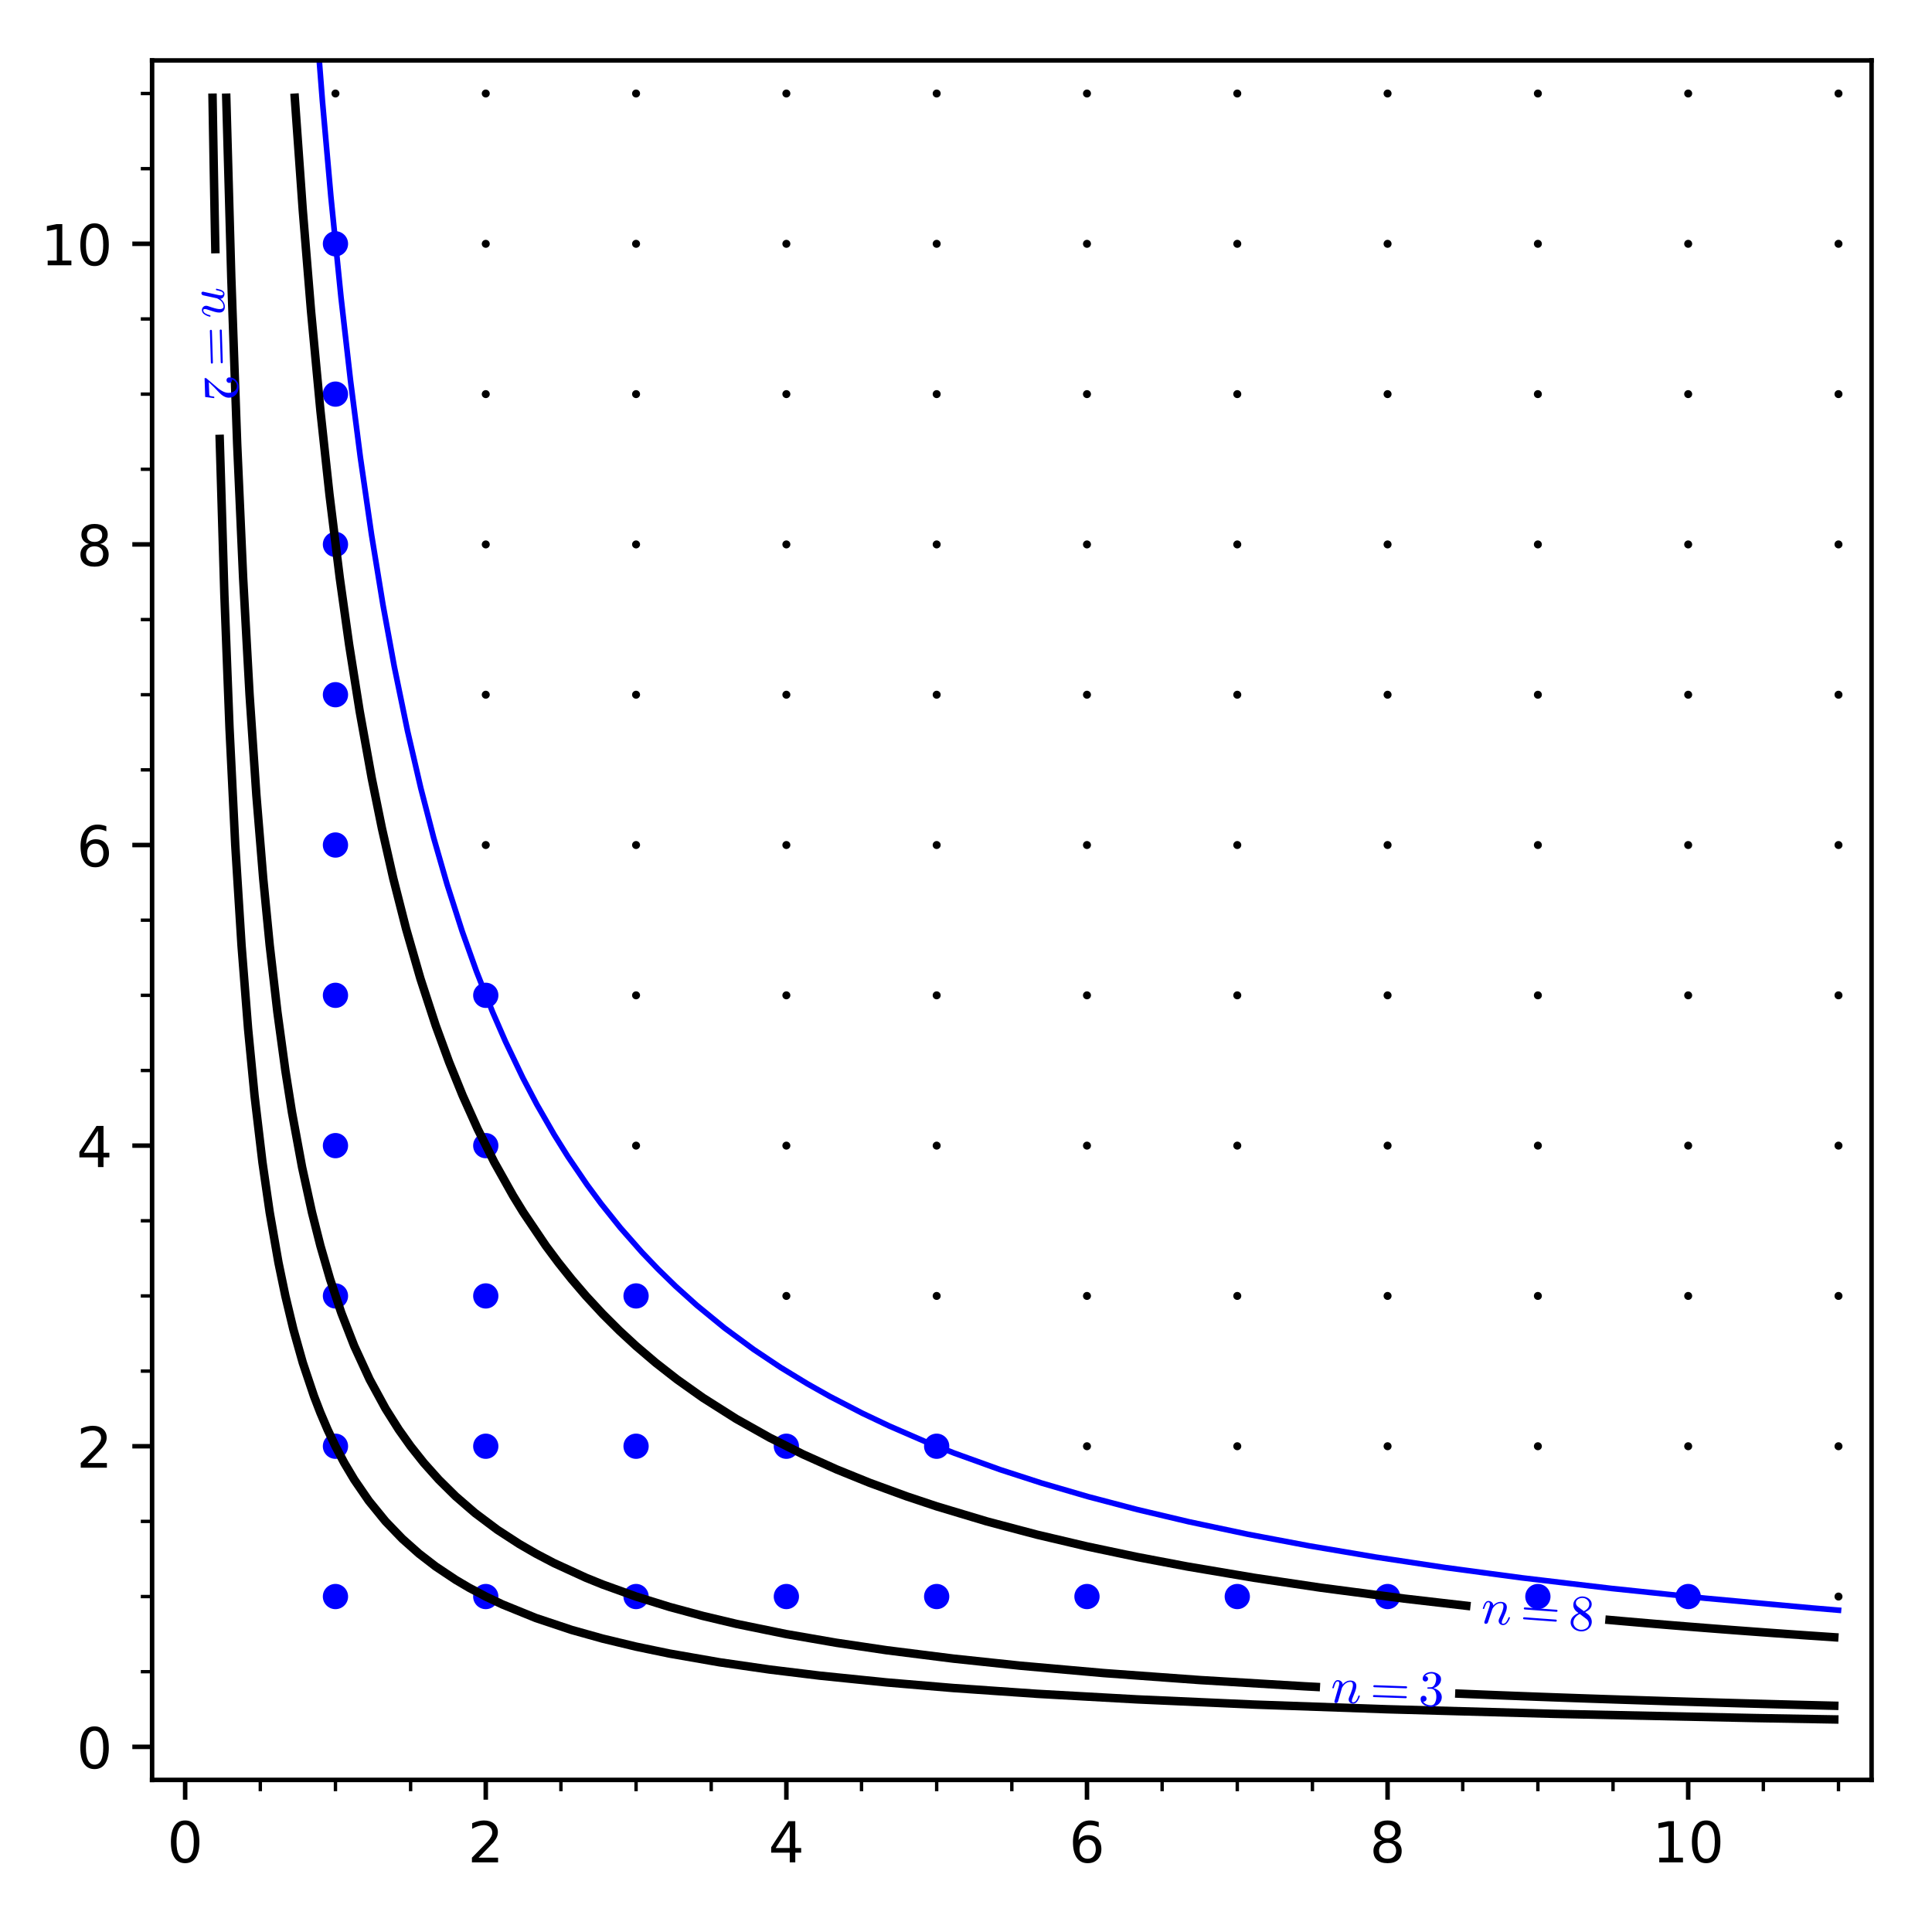 <?xml version="1.0" encoding="utf-8" standalone="no"?>
<!DOCTYPE svg PUBLIC "-//W3C//DTD SVG 1.1//EN"
  "http://www.w3.org/Graphics/SVG/1.1/DTD/svg11.dtd">
<!-- Created with matplotlib (http://matplotlib.org/) -->
<svg height="338.978pt" version="1.1" viewBox="0 0 342.025 338.978" width="342.025pt" xmlns="http://www.w3.org/2000/svg" xmlns:xlink="http://www.w3.org/1999/xlink">
 <defs>
  <style type="text/css">
*{stroke-linecap:butt;stroke-linejoin:round;}
  </style>
 </defs>
 <g id="figure_1">
  <g id="patch_1">
   <path d="M 0 338.978 
L 342.025 338.978 
L 342.025 0 
L 0 0 
z
" style="fill:#ffffff;"/>
  </g>
  <g id="axes_1">
   <g id="patch_2">
    <path d="M 26.925 315.1 
L 331.325 315.1 
L 331.325 10.7 
L 26.925 10.7 
z
" style="fill:#ffffff;"/>
   </g>
   <g id="PathCollection_1">
    <defs>
     <path d="M 0 0.707 
C 0.188 0.707 0.367 0.633 0.5 0.5 
C 0.633 0.367 0.707 0.188 0.707 0 
C 0.707 -0.188 0.633 -0.367 0.5 -0.5 
C 0.367 -0.633 0.188 -0.707 0 -0.707 
C -0.188 -0.707 -0.367 -0.633 -0.5 -0.5 
C -0.633 -0.367 -0.707 -0.188 -0.707 0 
C -0.707 0.188 -0.633 0.367 -0.5 0.5 
C -0.367 0.633 -0.188 0.707 0 0.707 
z
" id="C0_0_d1b9faffbc"/>
    </defs>
    <g clip-path="url(#p862ebb3eaa)">
     <use x="59.387" xlink:href="#C0_0_d1b9faffbc" y="282.638"/>
    </g>
    <g clip-path="url(#p862ebb3eaa)">
     <use x="59.387" xlink:href="#C0_0_d1b9faffbc" y="256.029"/>
    </g>
    <g clip-path="url(#p862ebb3eaa)">
     <use x="59.387" xlink:href="#C0_0_d1b9faffbc" y="229.421"/>
    </g>
    <g clip-path="url(#p862ebb3eaa)">
     <use x="59.387" xlink:href="#C0_0_d1b9faffbc" y="202.813"/>
    </g>
    <g clip-path="url(#p862ebb3eaa)">
     <use x="59.387" xlink:href="#C0_0_d1b9faffbc" y="176.204"/>
    </g>
    <g clip-path="url(#p862ebb3eaa)">
     <use x="59.387" xlink:href="#C0_0_d1b9faffbc" y="149.596"/>
    </g>
    <g clip-path="url(#p862ebb3eaa)">
     <use x="59.387" xlink:href="#C0_0_d1b9faffbc" y="122.987"/>
    </g>
    <g clip-path="url(#p862ebb3eaa)">
     <use x="59.387" xlink:href="#C0_0_d1b9faffbc" y="96.379"/>
    </g>
    <g clip-path="url(#p862ebb3eaa)">
     <use x="59.387" xlink:href="#C0_0_d1b9faffbc" y="69.771"/>
    </g>
    <g clip-path="url(#p862ebb3eaa)">
     <use x="59.387" xlink:href="#C0_0_d1b9faffbc" y="43.162"/>
    </g>
    <g clip-path="url(#p862ebb3eaa)">
     <use x="59.387" xlink:href="#C0_0_d1b9faffbc" y="16.554"/>
    </g>
    <g clip-path="url(#p862ebb3eaa)">
     <use x="85.996" xlink:href="#C0_0_d1b9faffbc" y="282.638"/>
    </g>
    <g clip-path="url(#p862ebb3eaa)">
     <use x="85.996" xlink:href="#C0_0_d1b9faffbc" y="256.029"/>
    </g>
    <g clip-path="url(#p862ebb3eaa)">
     <use x="85.996" xlink:href="#C0_0_d1b9faffbc" y="229.421"/>
    </g>
    <g clip-path="url(#p862ebb3eaa)">
     <use x="85.996" xlink:href="#C0_0_d1b9faffbc" y="202.813"/>
    </g>
    <g clip-path="url(#p862ebb3eaa)">
     <use x="85.996" xlink:href="#C0_0_d1b9faffbc" y="176.204"/>
    </g>
    <g clip-path="url(#p862ebb3eaa)">
     <use x="85.996" xlink:href="#C0_0_d1b9faffbc" y="149.596"/>
    </g>
    <g clip-path="url(#p862ebb3eaa)">
     <use x="85.996" xlink:href="#C0_0_d1b9faffbc" y="122.987"/>
    </g>
    <g clip-path="url(#p862ebb3eaa)">
     <use x="85.996" xlink:href="#C0_0_d1b9faffbc" y="96.379"/>
    </g>
    <g clip-path="url(#p862ebb3eaa)">
     <use x="85.996" xlink:href="#C0_0_d1b9faffbc" y="69.771"/>
    </g>
    <g clip-path="url(#p862ebb3eaa)">
     <use x="85.996" xlink:href="#C0_0_d1b9faffbc" y="43.162"/>
    </g>
    <g clip-path="url(#p862ebb3eaa)">
     <use x="85.996" xlink:href="#C0_0_d1b9faffbc" y="16.554"/>
    </g>
    <g clip-path="url(#p862ebb3eaa)">
     <use x="112.604" xlink:href="#C0_0_d1b9faffbc" y="282.638"/>
    </g>
    <g clip-path="url(#p862ebb3eaa)">
     <use x="112.604" xlink:href="#C0_0_d1b9faffbc" y="256.029"/>
    </g>
    <g clip-path="url(#p862ebb3eaa)">
     <use x="112.604" xlink:href="#C0_0_d1b9faffbc" y="229.421"/>
    </g>
    <g clip-path="url(#p862ebb3eaa)">
     <use x="112.604" xlink:href="#C0_0_d1b9faffbc" y="202.813"/>
    </g>
    <g clip-path="url(#p862ebb3eaa)">
     <use x="112.604" xlink:href="#C0_0_d1b9faffbc" y="176.204"/>
    </g>
    <g clip-path="url(#p862ebb3eaa)">
     <use x="112.604" xlink:href="#C0_0_d1b9faffbc" y="149.596"/>
    </g>
    <g clip-path="url(#p862ebb3eaa)">
     <use x="112.604" xlink:href="#C0_0_d1b9faffbc" y="122.987"/>
    </g>
    <g clip-path="url(#p862ebb3eaa)">
     <use x="112.604" xlink:href="#C0_0_d1b9faffbc" y="96.379"/>
    </g>
    <g clip-path="url(#p862ebb3eaa)">
     <use x="112.604" xlink:href="#C0_0_d1b9faffbc" y="69.771"/>
    </g>
    <g clip-path="url(#p862ebb3eaa)">
     <use x="112.604" xlink:href="#C0_0_d1b9faffbc" y="43.162"/>
    </g>
    <g clip-path="url(#p862ebb3eaa)">
     <use x="112.604" xlink:href="#C0_0_d1b9faffbc" y="16.554"/>
    </g>
    <g clip-path="url(#p862ebb3eaa)">
     <use x="139.212" xlink:href="#C0_0_d1b9faffbc" y="282.638"/>
    </g>
    <g clip-path="url(#p862ebb3eaa)">
     <use x="139.212" xlink:href="#C0_0_d1b9faffbc" y="256.029"/>
    </g>
    <g clip-path="url(#p862ebb3eaa)">
     <use x="139.212" xlink:href="#C0_0_d1b9faffbc" y="229.421"/>
    </g>
    <g clip-path="url(#p862ebb3eaa)">
     <use x="139.212" xlink:href="#C0_0_d1b9faffbc" y="202.813"/>
    </g>
    <g clip-path="url(#p862ebb3eaa)">
     <use x="139.212" xlink:href="#C0_0_d1b9faffbc" y="176.204"/>
    </g>
    <g clip-path="url(#p862ebb3eaa)">
     <use x="139.212" xlink:href="#C0_0_d1b9faffbc" y="149.596"/>
    </g>
    <g clip-path="url(#p862ebb3eaa)">
     <use x="139.212" xlink:href="#C0_0_d1b9faffbc" y="122.987"/>
    </g>
    <g clip-path="url(#p862ebb3eaa)">
     <use x="139.212" xlink:href="#C0_0_d1b9faffbc" y="96.379"/>
    </g>
    <g clip-path="url(#p862ebb3eaa)">
     <use x="139.212" xlink:href="#C0_0_d1b9faffbc" y="69.771"/>
    </g>
    <g clip-path="url(#p862ebb3eaa)">
     <use x="139.212" xlink:href="#C0_0_d1b9faffbc" y="43.162"/>
    </g>
    <g clip-path="url(#p862ebb3eaa)">
     <use x="139.212" xlink:href="#C0_0_d1b9faffbc" y="16.554"/>
    </g>
    <g clip-path="url(#p862ebb3eaa)">
     <use x="165.821" xlink:href="#C0_0_d1b9faffbc" y="282.638"/>
    </g>
    <g clip-path="url(#p862ebb3eaa)">
     <use x="165.821" xlink:href="#C0_0_d1b9faffbc" y="256.029"/>
    </g>
    <g clip-path="url(#p862ebb3eaa)">
     <use x="165.821" xlink:href="#C0_0_d1b9faffbc" y="229.421"/>
    </g>
    <g clip-path="url(#p862ebb3eaa)">
     <use x="165.821" xlink:href="#C0_0_d1b9faffbc" y="202.813"/>
    </g>
    <g clip-path="url(#p862ebb3eaa)">
     <use x="165.821" xlink:href="#C0_0_d1b9faffbc" y="176.204"/>
    </g>
    <g clip-path="url(#p862ebb3eaa)">
     <use x="165.821" xlink:href="#C0_0_d1b9faffbc" y="149.596"/>
    </g>
    <g clip-path="url(#p862ebb3eaa)">
     <use x="165.821" xlink:href="#C0_0_d1b9faffbc" y="122.987"/>
    </g>
    <g clip-path="url(#p862ebb3eaa)">
     <use x="165.821" xlink:href="#C0_0_d1b9faffbc" y="96.379"/>
    </g>
    <g clip-path="url(#p862ebb3eaa)">
     <use x="165.821" xlink:href="#C0_0_d1b9faffbc" y="69.771"/>
    </g>
    <g clip-path="url(#p862ebb3eaa)">
     <use x="165.821" xlink:href="#C0_0_d1b9faffbc" y="43.162"/>
    </g>
    <g clip-path="url(#p862ebb3eaa)">
     <use x="165.821" xlink:href="#C0_0_d1b9faffbc" y="16.554"/>
    </g>
    <g clip-path="url(#p862ebb3eaa)">
     <use x="192.429" xlink:href="#C0_0_d1b9faffbc" y="282.638"/>
    </g>
    <g clip-path="url(#p862ebb3eaa)">
     <use x="192.429" xlink:href="#C0_0_d1b9faffbc" y="256.029"/>
    </g>
    <g clip-path="url(#p862ebb3eaa)">
     <use x="192.429" xlink:href="#C0_0_d1b9faffbc" y="229.421"/>
    </g>
    <g clip-path="url(#p862ebb3eaa)">
     <use x="192.429" xlink:href="#C0_0_d1b9faffbc" y="202.813"/>
    </g>
    <g clip-path="url(#p862ebb3eaa)">
     <use x="192.429" xlink:href="#C0_0_d1b9faffbc" y="176.204"/>
    </g>
    <g clip-path="url(#p862ebb3eaa)">
     <use x="192.429" xlink:href="#C0_0_d1b9faffbc" y="149.596"/>
    </g>
    <g clip-path="url(#p862ebb3eaa)">
     <use x="192.429" xlink:href="#C0_0_d1b9faffbc" y="122.987"/>
    </g>
    <g clip-path="url(#p862ebb3eaa)">
     <use x="192.429" xlink:href="#C0_0_d1b9faffbc" y="96.379"/>
    </g>
    <g clip-path="url(#p862ebb3eaa)">
     <use x="192.429" xlink:href="#C0_0_d1b9faffbc" y="69.771"/>
    </g>
    <g clip-path="url(#p862ebb3eaa)">
     <use x="192.429" xlink:href="#C0_0_d1b9faffbc" y="43.162"/>
    </g>
    <g clip-path="url(#p862ebb3eaa)">
     <use x="192.429" xlink:href="#C0_0_d1b9faffbc" y="16.554"/>
    </g>
    <g clip-path="url(#p862ebb3eaa)">
     <use x="219.038" xlink:href="#C0_0_d1b9faffbc" y="282.638"/>
    </g>
    <g clip-path="url(#p862ebb3eaa)">
     <use x="219.038" xlink:href="#C0_0_d1b9faffbc" y="256.029"/>
    </g>
    <g clip-path="url(#p862ebb3eaa)">
     <use x="219.038" xlink:href="#C0_0_d1b9faffbc" y="229.421"/>
    </g>
    <g clip-path="url(#p862ebb3eaa)">
     <use x="219.038" xlink:href="#C0_0_d1b9faffbc" y="202.813"/>
    </g>
    <g clip-path="url(#p862ebb3eaa)">
     <use x="219.038" xlink:href="#C0_0_d1b9faffbc" y="176.204"/>
    </g>
    <g clip-path="url(#p862ebb3eaa)">
     <use x="219.038" xlink:href="#C0_0_d1b9faffbc" y="149.596"/>
    </g>
    <g clip-path="url(#p862ebb3eaa)">
     <use x="219.038" xlink:href="#C0_0_d1b9faffbc" y="122.987"/>
    </g>
    <g clip-path="url(#p862ebb3eaa)">
     <use x="219.038" xlink:href="#C0_0_d1b9faffbc" y="96.379"/>
    </g>
    <g clip-path="url(#p862ebb3eaa)">
     <use x="219.038" xlink:href="#C0_0_d1b9faffbc" y="69.771"/>
    </g>
    <g clip-path="url(#p862ebb3eaa)">
     <use x="219.038" xlink:href="#C0_0_d1b9faffbc" y="43.162"/>
    </g>
    <g clip-path="url(#p862ebb3eaa)">
     <use x="219.038" xlink:href="#C0_0_d1b9faffbc" y="16.554"/>
    </g>
    <g clip-path="url(#p862ebb3eaa)">
     <use x="245.646" xlink:href="#C0_0_d1b9faffbc" y="282.638"/>
    </g>
    <g clip-path="url(#p862ebb3eaa)">
     <use x="245.646" xlink:href="#C0_0_d1b9faffbc" y="256.029"/>
    </g>
    <g clip-path="url(#p862ebb3eaa)">
     <use x="245.646" xlink:href="#C0_0_d1b9faffbc" y="229.421"/>
    </g>
    <g clip-path="url(#p862ebb3eaa)">
     <use x="245.646" xlink:href="#C0_0_d1b9faffbc" y="202.813"/>
    </g>
    <g clip-path="url(#p862ebb3eaa)">
     <use x="245.646" xlink:href="#C0_0_d1b9faffbc" y="176.204"/>
    </g>
    <g clip-path="url(#p862ebb3eaa)">
     <use x="245.646" xlink:href="#C0_0_d1b9faffbc" y="149.596"/>
    </g>
    <g clip-path="url(#p862ebb3eaa)">
     <use x="245.646" xlink:href="#C0_0_d1b9faffbc" y="122.987"/>
    </g>
    <g clip-path="url(#p862ebb3eaa)">
     <use x="245.646" xlink:href="#C0_0_d1b9faffbc" y="96.379"/>
    </g>
    <g clip-path="url(#p862ebb3eaa)">
     <use x="245.646" xlink:href="#C0_0_d1b9faffbc" y="69.771"/>
    </g>
    <g clip-path="url(#p862ebb3eaa)">
     <use x="245.646" xlink:href="#C0_0_d1b9faffbc" y="43.162"/>
    </g>
    <g clip-path="url(#p862ebb3eaa)">
     <use x="245.646" xlink:href="#C0_0_d1b9faffbc" y="16.554"/>
    </g>
    <g clip-path="url(#p862ebb3eaa)">
     <use x="272.254" xlink:href="#C0_0_d1b9faffbc" y="282.638"/>
    </g>
    <g clip-path="url(#p862ebb3eaa)">
     <use x="272.254" xlink:href="#C0_0_d1b9faffbc" y="256.029"/>
    </g>
    <g clip-path="url(#p862ebb3eaa)">
     <use x="272.254" xlink:href="#C0_0_d1b9faffbc" y="229.421"/>
    </g>
    <g clip-path="url(#p862ebb3eaa)">
     <use x="272.254" xlink:href="#C0_0_d1b9faffbc" y="202.813"/>
    </g>
    <g clip-path="url(#p862ebb3eaa)">
     <use x="272.254" xlink:href="#C0_0_d1b9faffbc" y="176.204"/>
    </g>
    <g clip-path="url(#p862ebb3eaa)">
     <use x="272.254" xlink:href="#C0_0_d1b9faffbc" y="149.596"/>
    </g>
    <g clip-path="url(#p862ebb3eaa)">
     <use x="272.254" xlink:href="#C0_0_d1b9faffbc" y="122.987"/>
    </g>
    <g clip-path="url(#p862ebb3eaa)">
     <use x="272.254" xlink:href="#C0_0_d1b9faffbc" y="96.379"/>
    </g>
    <g clip-path="url(#p862ebb3eaa)">
     <use x="272.254" xlink:href="#C0_0_d1b9faffbc" y="69.771"/>
    </g>
    <g clip-path="url(#p862ebb3eaa)">
     <use x="272.254" xlink:href="#C0_0_d1b9faffbc" y="43.162"/>
    </g>
    <g clip-path="url(#p862ebb3eaa)">
     <use x="272.254" xlink:href="#C0_0_d1b9faffbc" y="16.554"/>
    </g>
    <g clip-path="url(#p862ebb3eaa)">
     <use x="298.863" xlink:href="#C0_0_d1b9faffbc" y="282.638"/>
    </g>
    <g clip-path="url(#p862ebb3eaa)">
     <use x="298.863" xlink:href="#C0_0_d1b9faffbc" y="256.029"/>
    </g>
    <g clip-path="url(#p862ebb3eaa)">
     <use x="298.863" xlink:href="#C0_0_d1b9faffbc" y="229.421"/>
    </g>
    <g clip-path="url(#p862ebb3eaa)">
     <use x="298.863" xlink:href="#C0_0_d1b9faffbc" y="202.813"/>
    </g>
    <g clip-path="url(#p862ebb3eaa)">
     <use x="298.863" xlink:href="#C0_0_d1b9faffbc" y="176.204"/>
    </g>
    <g clip-path="url(#p862ebb3eaa)">
     <use x="298.863" xlink:href="#C0_0_d1b9faffbc" y="149.596"/>
    </g>
    <g clip-path="url(#p862ebb3eaa)">
     <use x="298.863" xlink:href="#C0_0_d1b9faffbc" y="122.987"/>
    </g>
    <g clip-path="url(#p862ebb3eaa)">
     <use x="298.863" xlink:href="#C0_0_d1b9faffbc" y="96.379"/>
    </g>
    <g clip-path="url(#p862ebb3eaa)">
     <use x="298.863" xlink:href="#C0_0_d1b9faffbc" y="69.771"/>
    </g>
    <g clip-path="url(#p862ebb3eaa)">
     <use x="298.863" xlink:href="#C0_0_d1b9faffbc" y="43.162"/>
    </g>
    <g clip-path="url(#p862ebb3eaa)">
     <use x="298.863" xlink:href="#C0_0_d1b9faffbc" y="16.554"/>
    </g>
    <g clip-path="url(#p862ebb3eaa)">
     <use x="325.471" xlink:href="#C0_0_d1b9faffbc" y="282.638"/>
    </g>
    <g clip-path="url(#p862ebb3eaa)">
     <use x="325.471" xlink:href="#C0_0_d1b9faffbc" y="256.029"/>
    </g>
    <g clip-path="url(#p862ebb3eaa)">
     <use x="325.471" xlink:href="#C0_0_d1b9faffbc" y="229.421"/>
    </g>
    <g clip-path="url(#p862ebb3eaa)">
     <use x="325.471" xlink:href="#C0_0_d1b9faffbc" y="202.813"/>
    </g>
    <g clip-path="url(#p862ebb3eaa)">
     <use x="325.471" xlink:href="#C0_0_d1b9faffbc" y="176.204"/>
    </g>
    <g clip-path="url(#p862ebb3eaa)">
     <use x="325.471" xlink:href="#C0_0_d1b9faffbc" y="149.596"/>
    </g>
    <g clip-path="url(#p862ebb3eaa)">
     <use x="325.471" xlink:href="#C0_0_d1b9faffbc" y="122.987"/>
    </g>
    <g clip-path="url(#p862ebb3eaa)">
     <use x="325.471" xlink:href="#C0_0_d1b9faffbc" y="96.379"/>
    </g>
    <g clip-path="url(#p862ebb3eaa)">
     <use x="325.471" xlink:href="#C0_0_d1b9faffbc" y="69.771"/>
    </g>
    <g clip-path="url(#p862ebb3eaa)">
     <use x="325.471" xlink:href="#C0_0_d1b9faffbc" y="43.162"/>
    </g>
    <g clip-path="url(#p862ebb3eaa)">
     <use x="325.471" xlink:href="#C0_0_d1b9faffbc" y="16.554"/>
    </g>
   </g>
   <g id="PathCollection_2">
    <defs>
     <path d="M 0 2.236 
C 0.593 2.236 1.162 2 1.581 1.581 
C 2 1.162 2.236 0.593 2.236 0 
C 2.236 -0.593 2 -1.162 1.581 -1.581 
C 1.162 -2 0.593 -2.236 0 -2.236 
C -0.593 -2.236 -1.162 -2 -1.581 -1.581 
C -2 -1.162 -2.236 -0.593 -2.236 0 
C -2.236 0.593 -2 1.162 -1.581 1.581 
C -1.162 2 -0.593 2.236 0 2.236 
z
" id="C1_0_b824e8f4ba"/>
    </defs>
    <g clip-path="url(#p862ebb3eaa)">
     <use style="fill:#0000ff;" x="59.387" xlink:href="#C1_0_b824e8f4ba" y="282.638"/>
    </g>
    <g clip-path="url(#p862ebb3eaa)">
     <use style="fill:#0000ff;" x="59.387" xlink:href="#C1_0_b824e8f4ba" y="256.029"/>
    </g>
    <g clip-path="url(#p862ebb3eaa)">
     <use style="fill:#0000ff;" x="59.387" xlink:href="#C1_0_b824e8f4ba" y="229.421"/>
    </g>
    <g clip-path="url(#p862ebb3eaa)">
     <use style="fill:#0000ff;" x="59.387" xlink:href="#C1_0_b824e8f4ba" y="202.813"/>
    </g>
    <g clip-path="url(#p862ebb3eaa)">
     <use style="fill:#0000ff;" x="59.387" xlink:href="#C1_0_b824e8f4ba" y="176.204"/>
    </g>
    <g clip-path="url(#p862ebb3eaa)">
     <use style="fill:#0000ff;" x="59.387" xlink:href="#C1_0_b824e8f4ba" y="149.596"/>
    </g>
    <g clip-path="url(#p862ebb3eaa)">
     <use style="fill:#0000ff;" x="59.387" xlink:href="#C1_0_b824e8f4ba" y="122.987"/>
    </g>
    <g clip-path="url(#p862ebb3eaa)">
     <use style="fill:#0000ff;" x="59.387" xlink:href="#C1_0_b824e8f4ba" y="96.379"/>
    </g>
    <g clip-path="url(#p862ebb3eaa)">
     <use style="fill:#0000ff;" x="59.387" xlink:href="#C1_0_b824e8f4ba" y="69.771"/>
    </g>
    <g clip-path="url(#p862ebb3eaa)">
     <use style="fill:#0000ff;" x="59.387" xlink:href="#C1_0_b824e8f4ba" y="43.162"/>
    </g>
    <g clip-path="url(#p862ebb3eaa)">
     <use style="fill:#0000ff;" x="85.996" xlink:href="#C1_0_b824e8f4ba" y="282.638"/>
    </g>
    <g clip-path="url(#p862ebb3eaa)">
     <use style="fill:#0000ff;" x="85.996" xlink:href="#C1_0_b824e8f4ba" y="256.029"/>
    </g>
    <g clip-path="url(#p862ebb3eaa)">
     <use style="fill:#0000ff;" x="85.996" xlink:href="#C1_0_b824e8f4ba" y="229.421"/>
    </g>
    <g clip-path="url(#p862ebb3eaa)">
     <use style="fill:#0000ff;" x="85.996" xlink:href="#C1_0_b824e8f4ba" y="202.813"/>
    </g>
    <g clip-path="url(#p862ebb3eaa)">
     <use style="fill:#0000ff;" x="85.996" xlink:href="#C1_0_b824e8f4ba" y="176.204"/>
    </g>
    <g clip-path="url(#p862ebb3eaa)">
     <use style="fill:#0000ff;" x="112.604" xlink:href="#C1_0_b824e8f4ba" y="282.638"/>
    </g>
    <g clip-path="url(#p862ebb3eaa)">
     <use style="fill:#0000ff;" x="112.604" xlink:href="#C1_0_b824e8f4ba" y="256.029"/>
    </g>
    <g clip-path="url(#p862ebb3eaa)">
     <use style="fill:#0000ff;" x="112.604" xlink:href="#C1_0_b824e8f4ba" y="229.421"/>
    </g>
    <g clip-path="url(#p862ebb3eaa)">
     <use style="fill:#0000ff;" x="139.212" xlink:href="#C1_0_b824e8f4ba" y="282.638"/>
    </g>
    <g clip-path="url(#p862ebb3eaa)">
     <use style="fill:#0000ff;" x="139.212" xlink:href="#C1_0_b824e8f4ba" y="256.029"/>
    </g>
    <g clip-path="url(#p862ebb3eaa)">
     <use style="fill:#0000ff;" x="165.821" xlink:href="#C1_0_b824e8f4ba" y="282.638"/>
    </g>
    <g clip-path="url(#p862ebb3eaa)">
     <use style="fill:#0000ff;" x="165.821" xlink:href="#C1_0_b824e8f4ba" y="256.029"/>
    </g>
    <g clip-path="url(#p862ebb3eaa)">
     <use style="fill:#0000ff;" x="192.429" xlink:href="#C1_0_b824e8f4ba" y="282.638"/>
    </g>
    <g clip-path="url(#p862ebb3eaa)">
     <use style="fill:#0000ff;" x="219.038" xlink:href="#C1_0_b824e8f4ba" y="282.638"/>
    </g>
    <g clip-path="url(#p862ebb3eaa)">
     <use style="fill:#0000ff;" x="245.646" xlink:href="#C1_0_b824e8f4ba" y="282.638"/>
    </g>
    <g clip-path="url(#p862ebb3eaa)">
     <use style="fill:#0000ff;" x="272.254" xlink:href="#C1_0_b824e8f4ba" y="282.638"/>
    </g>
    <g clip-path="url(#p862ebb3eaa)">
     <use style="fill:#0000ff;" x="298.863" xlink:href="#C1_0_b824e8f4ba" y="282.638"/>
    </g>
   </g>
   <g id="matplotlib.axis_1">
    <g id="xtick_1">
     <g id="line2d_1">
      <defs>
       <path d="M 0 0 
L 0 3.5 
" id="m6c07dca463" style="stroke:#000000;stroke-width:0.8;"/>
      </defs>
      <g>
       <use style="stroke:#000000;stroke-width:0.8;" x="32.779" xlink:href="#m6c07dca463" y="315.1"/>
      </g>
     </g>
     <g id="text_1">
      <!-- 0 -->
      <defs>
       <path d="M 31.781 66.406 
Q 24.172 66.406 20.328 58.906 
Q 16.5 51.422 16.5 36.375 
Q 16.5 21.391 20.328 13.891 
Q 24.172 6.391 31.781 6.391 
Q 39.453 6.391 43.281 13.891 
Q 47.125 21.391 47.125 36.375 
Q 47.125 51.422 43.281 58.906 
Q 39.453 66.406 31.781 66.406 
z
M 31.781 74.219 
Q 44.047 74.219 50.516 64.516 
Q 56.984 54.828 56.984 36.375 
Q 56.984 17.969 50.516 8.266 
Q 44.047 -1.422 31.781 -1.422 
Q 19.531 -1.422 13.062 8.266 
Q 6.594 17.969 6.594 36.375 
Q 6.594 54.828 13.062 64.516 
Q 19.531 74.219 31.781 74.219 
z
" id="DejaVuSans-30"/>
      </defs>
      <g transform="translate(29.598 329.698)scale(0.1 -0.1)">
       <use xlink:href="#DejaVuSans-30"/>
      </g>
     </g>
    </g>
    <g id="xtick_2">
     <g id="line2d_2">
      <g>
       <use style="stroke:#000000;stroke-width:0.8;" x="85.996" xlink:href="#m6c07dca463" y="315.1"/>
      </g>
     </g>
     <g id="text_2">
      <!-- 2 -->
      <defs>
       <path d="M 19.188 8.297 
L 53.609 8.297 
L 53.609 0 
L 7.328 0 
L 7.328 8.297 
Q 12.938 14.109 22.625 23.891 
Q 32.328 33.688 34.812 36.531 
Q 39.547 41.844 41.422 45.531 
Q 43.312 49.219 43.312 52.781 
Q 43.312 58.594 39.234 62.25 
Q 35.156 65.922 28.609 65.922 
Q 23.969 65.922 18.812 64.312 
Q 13.672 62.703 7.812 59.422 
L 7.812 69.391 
Q 13.766 71.781 18.938 73 
Q 24.125 74.219 28.422 74.219 
Q 39.75 74.219 46.484 68.547 
Q 53.219 62.891 53.219 53.422 
Q 53.219 48.922 51.531 44.891 
Q 49.859 40.875 45.406 35.406 
Q 44.188 33.984 37.641 27.219 
Q 31.109 20.453 19.188 8.297 
z
" id="DejaVuSans-32"/>
      </defs>
      <g transform="translate(82.814 329.698)scale(0.1 -0.1)">
       <use xlink:href="#DejaVuSans-32"/>
      </g>
     </g>
    </g>
    <g id="xtick_3">
     <g id="line2d_3">
      <g>
       <use style="stroke:#000000;stroke-width:0.8;" x="139.212" xlink:href="#m6c07dca463" y="315.1"/>
      </g>
     </g>
     <g id="text_3">
      <!-- 4 -->
      <defs>
       <path d="M 37.797 64.312 
L 12.891 25.391 
L 37.797 25.391 
z
M 35.203 72.906 
L 47.609 72.906 
L 47.609 25.391 
L 58.016 25.391 
L 58.016 17.188 
L 47.609 17.188 
L 47.609 0 
L 37.797 0 
L 37.797 17.188 
L 4.891 17.188 
L 4.891 26.703 
z
" id="DejaVuSans-34"/>
      </defs>
      <g transform="translate(136.031 329.698)scale(0.1 -0.1)">
       <use xlink:href="#DejaVuSans-34"/>
      </g>
     </g>
    </g>
    <g id="xtick_4">
     <g id="line2d_4">
      <g>
       <use style="stroke:#000000;stroke-width:0.8;" x="192.429" xlink:href="#m6c07dca463" y="315.1"/>
      </g>
     </g>
     <g id="text_4">
      <!-- 6 -->
      <defs>
       <path d="M 33.016 40.375 
Q 26.375 40.375 22.484 35.828 
Q 18.609 31.297 18.609 23.391 
Q 18.609 15.531 22.484 10.953 
Q 26.375 6.391 33.016 6.391 
Q 39.656 6.391 43.531 10.953 
Q 47.406 15.531 47.406 23.391 
Q 47.406 31.297 43.531 35.828 
Q 39.656 40.375 33.016 40.375 
z
M 52.594 71.297 
L 52.594 62.312 
Q 48.875 64.062 45.094 64.984 
Q 41.312 65.922 37.594 65.922 
Q 27.828 65.922 22.672 59.328 
Q 17.531 52.734 16.797 39.406 
Q 19.672 43.656 24.016 45.922 
Q 28.375 48.188 33.594 48.188 
Q 44.578 48.188 50.953 41.516 
Q 57.328 34.859 57.328 23.391 
Q 57.328 12.156 50.688 5.359 
Q 44.047 -1.422 33.016 -1.422 
Q 20.359 -1.422 13.672 8.266 
Q 6.984 17.969 6.984 36.375 
Q 6.984 53.656 15.188 63.938 
Q 23.391 74.219 37.203 74.219 
Q 40.922 74.219 44.703 73.484 
Q 48.484 72.75 52.594 71.297 
z
" id="DejaVuSans-36"/>
      </defs>
      <g transform="translate(189.248 329.698)scale(0.1 -0.1)">
       <use xlink:href="#DejaVuSans-36"/>
      </g>
     </g>
    </g>
    <g id="xtick_5">
     <g id="line2d_5">
      <g>
       <use style="stroke:#000000;stroke-width:0.8;" x="245.646" xlink:href="#m6c07dca463" y="315.1"/>
      </g>
     </g>
     <g id="text_5">
      <!-- 8 -->
      <defs>
       <path d="M 31.781 34.625 
Q 24.75 34.625 20.719 30.859 
Q 16.703 27.094 16.703 20.516 
Q 16.703 13.922 20.719 10.156 
Q 24.75 6.391 31.781 6.391 
Q 38.812 6.391 42.859 10.172 
Q 46.922 13.969 46.922 20.516 
Q 46.922 27.094 42.891 30.859 
Q 38.875 34.625 31.781 34.625 
z
M 21.922 38.812 
Q 15.578 40.375 12.031 44.719 
Q 8.5 49.078 8.5 55.328 
Q 8.5 64.062 14.719 69.141 
Q 20.953 74.219 31.781 74.219 
Q 42.672 74.219 48.875 69.141 
Q 55.078 64.062 55.078 55.328 
Q 55.078 49.078 51.531 44.719 
Q 48 40.375 41.703 38.812 
Q 48.828 37.156 52.797 32.312 
Q 56.781 27.484 56.781 20.516 
Q 56.781 9.906 50.312 4.234 
Q 43.844 -1.422 31.781 -1.422 
Q 19.734 -1.422 13.25 4.234 
Q 6.781 9.906 6.781 20.516 
Q 6.781 27.484 10.781 32.312 
Q 14.797 37.156 21.922 38.812 
z
M 18.312 54.391 
Q 18.312 48.734 21.844 45.562 
Q 25.391 42.391 31.781 42.391 
Q 38.141 42.391 41.719 45.562 
Q 45.312 48.734 45.312 54.391 
Q 45.312 60.062 41.719 63.234 
Q 38.141 66.406 31.781 66.406 
Q 25.391 66.406 21.844 63.234 
Q 18.312 60.062 18.312 54.391 
z
" id="DejaVuSans-38"/>
      </defs>
      <g transform="translate(242.465 329.698)scale(0.1 -0.1)">
       <use xlink:href="#DejaVuSans-38"/>
      </g>
     </g>
    </g>
    <g id="xtick_6">
     <g id="line2d_6">
      <g>
       <use style="stroke:#000000;stroke-width:0.8;" x="298.863" xlink:href="#m6c07dca463" y="315.1"/>
      </g>
     </g>
     <g id="text_6">
      <!-- 10 -->
      <defs>
       <path d="M 12.406 8.297 
L 28.516 8.297 
L 28.516 63.922 
L 10.984 60.406 
L 10.984 69.391 
L 28.422 72.906 
L 38.281 72.906 
L 38.281 8.297 
L 54.391 8.297 
L 54.391 0 
L 12.406 0 
z
" id="DejaVuSans-31"/>
      </defs>
      <g transform="translate(292.5 329.698)scale(0.1 -0.1)">
       <use xlink:href="#DejaVuSans-31"/>
       <use x="63.623" xlink:href="#DejaVuSans-30"/>
      </g>
     </g>
    </g>
    <g id="xtick_7">
     <g id="line2d_7">
      <defs>
       <path d="M 0 0 
L 0 2 
" id="mc285c76556" style="stroke:#000000;stroke-width:0.6;"/>
      </defs>
      <g>
       <use style="stroke:#000000;stroke-width:0.6;" x="46.083" xlink:href="#mc285c76556" y="315.1"/>
      </g>
     </g>
    </g>
    <g id="xtick_8">
     <g id="line2d_8">
      <g>
       <use style="stroke:#000000;stroke-width:0.6;" x="59.387" xlink:href="#mc285c76556" y="315.1"/>
      </g>
     </g>
    </g>
    <g id="xtick_9">
     <g id="line2d_9">
      <g>
       <use style="stroke:#000000;stroke-width:0.6;" x="72.691" xlink:href="#mc285c76556" y="315.1"/>
      </g>
     </g>
    </g>
    <g id="xtick_10">
     <g id="line2d_10">
      <g>
       <use style="stroke:#000000;stroke-width:0.6;" x="99.3" xlink:href="#mc285c76556" y="315.1"/>
      </g>
     </g>
    </g>
    <g id="xtick_11">
     <g id="line2d_11">
      <g>
       <use style="stroke:#000000;stroke-width:0.6;" x="112.604" xlink:href="#mc285c76556" y="315.1"/>
      </g>
     </g>
    </g>
    <g id="xtick_12">
     <g id="line2d_12">
      <g>
       <use style="stroke:#000000;stroke-width:0.6;" x="125.908" xlink:href="#mc285c76556" y="315.1"/>
      </g>
     </g>
    </g>
    <g id="xtick_13">
     <g id="line2d_13">
      <g>
       <use style="stroke:#000000;stroke-width:0.6;" x="152.517" xlink:href="#mc285c76556" y="315.1"/>
      </g>
     </g>
    </g>
    <g id="xtick_14">
     <g id="line2d_14">
      <g>
       <use style="stroke:#000000;stroke-width:0.6;" x="165.821" xlink:href="#mc285c76556" y="315.1"/>
      </g>
     </g>
    </g>
    <g id="xtick_15">
     <g id="line2d_15">
      <g>
       <use style="stroke:#000000;stroke-width:0.6;" x="179.125" xlink:href="#mc285c76556" y="315.1"/>
      </g>
     </g>
    </g>
    <g id="xtick_16">
     <g id="line2d_16">
      <g>
       <use style="stroke:#000000;stroke-width:0.6;" x="205.733" xlink:href="#mc285c76556" y="315.1"/>
      </g>
     </g>
    </g>
    <g id="xtick_17">
     <g id="line2d_17">
      <g>
       <use style="stroke:#000000;stroke-width:0.6;" x="219.038" xlink:href="#mc285c76556" y="315.1"/>
      </g>
     </g>
    </g>
    <g id="xtick_18">
     <g id="line2d_18">
      <g>
       <use style="stroke:#000000;stroke-width:0.6;" x="232.342" xlink:href="#mc285c76556" y="315.1"/>
      </g>
     </g>
    </g>
    <g id="xtick_19">
     <g id="line2d_19">
      <g>
       <use style="stroke:#000000;stroke-width:0.6;" x="258.95" xlink:href="#mc285c76556" y="315.1"/>
      </g>
     </g>
    </g>
    <g id="xtick_20">
     <g id="line2d_20">
      <g>
       <use style="stroke:#000000;stroke-width:0.6;" x="272.254" xlink:href="#mc285c76556" y="315.1"/>
      </g>
     </g>
    </g>
    <g id="xtick_21">
     <g id="line2d_21">
      <g>
       <use style="stroke:#000000;stroke-width:0.6;" x="285.559" xlink:href="#mc285c76556" y="315.1"/>
      </g>
     </g>
    </g>
    <g id="xtick_22">
     <g id="line2d_22">
      <g>
       <use style="stroke:#000000;stroke-width:0.6;" x="312.167" xlink:href="#mc285c76556" y="315.1"/>
      </g>
     </g>
    </g>
    <g id="xtick_23">
     <g id="line2d_23">
      <g>
       <use style="stroke:#000000;stroke-width:0.6;" x="325.471" xlink:href="#mc285c76556" y="315.1"/>
      </g>
     </g>
    </g>
   </g>
   <g id="matplotlib.axis_2">
    <g id="ytick_1">
     <g id="line2d_24">
      <defs>
       <path d="M 0 0 
L -3.5 0 
" id="mdb7d9c08c2" style="stroke:#000000;stroke-width:0.8;"/>
      </defs>
      <g>
       <use style="stroke:#000000;stroke-width:0.8;" x="26.925" xlink:href="#mdb7d9c08c2" y="309.246"/>
      </g>
     </g>
     <g id="text_7">
      <!-- 0 -->
      <g transform="translate(13.562 313.045)scale(0.1 -0.1)">
       <use xlink:href="#DejaVuSans-30"/>
      </g>
     </g>
    </g>
    <g id="ytick_2">
     <g id="line2d_25">
      <g>
       <use style="stroke:#000000;stroke-width:0.8;" x="26.925" xlink:href="#mdb7d9c08c2" y="256.029"/>
      </g>
     </g>
     <g id="text_8">
      <!-- 2 -->
      <g transform="translate(13.562 259.829)scale(0.1 -0.1)">
       <use xlink:href="#DejaVuSans-32"/>
      </g>
     </g>
    </g>
    <g id="ytick_3">
     <g id="line2d_26">
      <g>
       <use style="stroke:#000000;stroke-width:0.8;" x="26.925" xlink:href="#mdb7d9c08c2" y="202.813"/>
      </g>
     </g>
     <g id="text_9">
      <!-- 4 -->
      <g transform="translate(13.562 206.612)scale(0.1 -0.1)">
       <use xlink:href="#DejaVuSans-34"/>
      </g>
     </g>
    </g>
    <g id="ytick_4">
     <g id="line2d_27">
      <g>
       <use style="stroke:#000000;stroke-width:0.8;" x="26.925" xlink:href="#mdb7d9c08c2" y="149.596"/>
      </g>
     </g>
     <g id="text_10">
      <!-- 6 -->
      <g transform="translate(13.562 153.395)scale(0.1 -0.1)">
       <use xlink:href="#DejaVuSans-36"/>
      </g>
     </g>
    </g>
    <g id="ytick_5">
     <g id="line2d_28">
      <g>
       <use style="stroke:#000000;stroke-width:0.8;" x="26.925" xlink:href="#mdb7d9c08c2" y="96.379"/>
      </g>
     </g>
     <g id="text_11">
      <!-- 8 -->
      <g transform="translate(13.562 100.178)scale(0.1 -0.1)">
       <use xlink:href="#DejaVuSans-38"/>
      </g>
     </g>
    </g>
    <g id="ytick_6">
     <g id="line2d_29">
      <g>
       <use style="stroke:#000000;stroke-width:0.8;" x="26.925" xlink:href="#mdb7d9c08c2" y="43.162"/>
      </g>
     </g>
     <g id="text_12">
      <!-- 10 -->
      <g transform="translate(7.2 46.961)scale(0.1 -0.1)">
       <use xlink:href="#DejaVuSans-31"/>
       <use x="63.623" xlink:href="#DejaVuSans-30"/>
      </g>
     </g>
    </g>
    <g id="ytick_7">
     <g id="line2d_30">
      <defs>
       <path d="M 0 0 
L -2 0 
" id="m7f9bc440a8" style="stroke:#000000;stroke-width:0.6;"/>
      </defs>
      <g>
       <use style="stroke:#000000;stroke-width:0.6;" x="26.925" xlink:href="#m7f9bc440a8" y="295.942"/>
      </g>
     </g>
    </g>
    <g id="ytick_8">
     <g id="line2d_31">
      <g>
       <use style="stroke:#000000;stroke-width:0.6;" x="26.925" xlink:href="#m7f9bc440a8" y="282.638"/>
      </g>
     </g>
    </g>
    <g id="ytick_9">
     <g id="line2d_32">
      <g>
       <use style="stroke:#000000;stroke-width:0.6;" x="26.925" xlink:href="#m7f9bc440a8" y="269.334"/>
      </g>
     </g>
    </g>
    <g id="ytick_10">
     <g id="line2d_33">
      <g>
       <use style="stroke:#000000;stroke-width:0.6;" x="26.925" xlink:href="#m7f9bc440a8" y="242.725"/>
      </g>
     </g>
    </g>
    <g id="ytick_11">
     <g id="line2d_34">
      <g>
       <use style="stroke:#000000;stroke-width:0.6;" x="26.925" xlink:href="#m7f9bc440a8" y="229.421"/>
      </g>
     </g>
    </g>
    <g id="ytick_12">
     <g id="line2d_35">
      <g>
       <use style="stroke:#000000;stroke-width:0.6;" x="26.925" xlink:href="#m7f9bc440a8" y="216.117"/>
      </g>
     </g>
    </g>
    <g id="ytick_13">
     <g id="line2d_36">
      <g>
       <use style="stroke:#000000;stroke-width:0.6;" x="26.925" xlink:href="#m7f9bc440a8" y="189.508"/>
      </g>
     </g>
    </g>
    <g id="ytick_14">
     <g id="line2d_37">
      <g>
       <use style="stroke:#000000;stroke-width:0.6;" x="26.925" xlink:href="#m7f9bc440a8" y="176.204"/>
      </g>
     </g>
    </g>
    <g id="ytick_15">
     <g id="line2d_38">
      <g>
       <use style="stroke:#000000;stroke-width:0.6;" x="26.925" xlink:href="#m7f9bc440a8" y="162.9"/>
      </g>
     </g>
    </g>
    <g id="ytick_16">
     <g id="line2d_39">
      <g>
       <use style="stroke:#000000;stroke-width:0.6;" x="26.925" xlink:href="#m7f9bc440a8" y="136.292"/>
      </g>
     </g>
    </g>
    <g id="ytick_17">
     <g id="line2d_40">
      <g>
       <use style="stroke:#000000;stroke-width:0.6;" x="26.925" xlink:href="#m7f9bc440a8" y="122.987"/>
      </g>
     </g>
    </g>
    <g id="ytick_18">
     <g id="line2d_41">
      <g>
       <use style="stroke:#000000;stroke-width:0.6;" x="26.925" xlink:href="#m7f9bc440a8" y="109.683"/>
      </g>
     </g>
    </g>
    <g id="ytick_19">
     <g id="line2d_42">
      <g>
       <use style="stroke:#000000;stroke-width:0.6;" x="26.925" xlink:href="#m7f9bc440a8" y="83.075"/>
      </g>
     </g>
    </g>
    <g id="ytick_20">
     <g id="line2d_43">
      <g>
       <use style="stroke:#000000;stroke-width:0.6;" x="26.925" xlink:href="#m7f9bc440a8" y="69.771"/>
      </g>
     </g>
    </g>
    <g id="ytick_21">
     <g id="line2d_44">
      <g>
       <use style="stroke:#000000;stroke-width:0.6;" x="26.925" xlink:href="#m7f9bc440a8" y="56.466"/>
      </g>
     </g>
    </g>
    <g id="ytick_22">
     <g id="line2d_45">
      <g>
       <use style="stroke:#000000;stroke-width:0.6;" x="26.925" xlink:href="#m7f9bc440a8" y="29.858"/>
      </g>
     </g>
    </g>
    <g id="ytick_23">
     <g id="line2d_46">
      <g>
       <use style="stroke:#000000;stroke-width:0.6;" x="26.925" xlink:href="#m7f9bc440a8" y="16.554"/>
      </g>
     </g>
    </g>
   </g>
   <g id="LineCollection_1">
    <path clip-path="url(#p862ebb3eaa)" d="M 37.617 16.554 
L 37.666 19.51 
L 37.716 22.467 
L 37.768 25.423 
L 37.82 28.38 
L 37.874 31.336 
L 37.929 34.293 
L 37.985 37.249 
L 38.042 40.206 
L 38.101 43.162 
L 38.135 44.85 
" style="fill:none;stroke:#000000;stroke-width:1.5;"/>
    <path clip-path="url(#p862ebb3eaa)" d="M 38.875 76.951 
L 39.72 105.248 
L 40.631 128.9 
L 41.648 149.596 
L 42.757 167.335 
L 43.917 182.117 
L 45.06 193.943 
L 46.463 205.769 
L 47.746 214.639 
L 49.294 223.508 
L 50.518 229.421 
L 51.937 235.334 
L 53.603 241.247 
L 55.586 247.16 
L 56.726 250.116 
L 57.987 253.073 
L 59.387 256.029 
L 60.952 258.986 
L 62.713 261.942 
L 65.3 265.705 
L 68.257 269.334 
L 71.213 272.404 
L 74.17 275.035 
L 77.126 277.316 
L 80.674 279.681 
L 83.039 281.073 
L 85.996 282.638 
L 88.952 284.038 
L 94.865 286.439 
L 101.2 288.551 
L 106.691 290.088 
L 112.604 291.507 
L 118.517 292.731 
L 127.386 294.279 
L 136.256 295.562 
L 145.125 296.642 
L 156.951 297.843 
L 168.777 298.834 
L 183.56 299.855 
L 201.299 300.844 
L 221.994 301.763 
L 245.646 302.594 
L 275.211 303.405 
L 310.689 304.151 
L 325.471 304.408 
L 325.471 304.408 
" style="fill:none;stroke:#000000;stroke-width:1.5;"/>
   </g>
   <g id="LineCollection_2">
    <path clip-path="url(#p862ebb3eaa)" d="M 40.036 16.554 
L 40.943 49.075 
L 41.989 78.64 
L 43.042 102.292 
L 44.182 122.987 
L 45.383 140.726 
L 46.595 155.509 
L 47.746 167.335 
L 49.107 179.161 
L 50.518 189.508 
L 51.685 196.9 
L 53.474 206.614 
L 55.23 214.639 
L 56.726 220.552 
L 58.437 226.464 
L 60.411 232.377 
L 62.713 238.29 
L 65.435 244.203 
L 68.257 249.377 
L 70.591 253.073 
L 72.691 256.029 
L 75.039 258.986 
L 77.681 261.942 
L 80.674 264.899 
L 84.095 267.855 
L 88.042 270.812 
L 91.909 273.325 
L 94.865 275.035 
L 98.09 276.725 
L 103.735 279.312 
L 106.691 280.509 
L 112.604 282.638 
L 118.517 284.473 
L 124.43 286.071 
L 130.343 287.476 
L 139.212 289.29 
L 148.082 290.825 
L 156.951 292.141 
L 168.777 293.628 
L 180.603 294.878 
L 195.386 296.184 
L 212.385 297.42 
L 230.864 298.523 
L 233.688 298.674 
L 233.688 298.674 
" style="fill:none;stroke:#000000;stroke-width:1.5;"/>
    <path clip-path="url(#p862ebb3eaa)" d="M 257.605 299.799 
L 260.428 299.916 
L 263.385 300.036 
L 266.341 300.152 
L 269.298 300.266 
L 272.254 300.377 
L 272.254 300.377 
L 275.211 300.485 
L 278.167 300.59 
L 281.124 300.693 
L 284.08 300.794 
L 287.037 300.892 
L 289.993 300.988 
L 292.95 301.082 
L 295.906 301.174 
L 298.863 301.264 
L 301.819 301.351 
L 304.776 301.437 
L 307.732 301.521 
L 310.689 301.603 
L 313.645 301.684 
L 316.602 301.763 
L 319.558 301.84 
L 322.515 301.915 
L 325.471 301.989 
" style="fill:none;stroke:#000000;stroke-width:1.5;"/>
   </g>
   <g id="LineCollection_3">
    <path clip-path="url(#p862ebb3eaa)" d="M 52.13 16.554 
L 53.603 37.249 
L 55.056 54.988 
L 56.726 72.727 
L 58.323 87.51 
L 60.147 102.292 
L 61.806 114.118 
L 63.679 125.944 
L 65.81 137.77 
L 67.612 146.639 
L 69.621 155.509 
L 71.877 164.378 
L 74.427 173.248 
L 77.126 181.526 
L 79.506 188.03 
L 81.902 193.943 
L 84.557 199.856 
L 87.516 205.769 
L 90.834 211.682 
L 92.648 214.639 
L 96.639 220.552 
L 98.841 223.508 
L 101.2 226.464 
L 103.735 229.421 
L 106.691 232.614 
L 109.648 235.561 
L 112.604 238.29 
L 116.075 241.247 
L 119.861 244.203 
L 124.43 247.446 
L 130.343 251.191 
L 136.256 254.509 
L 142.169 257.468 
L 148.082 260.123 
L 153.995 262.519 
L 160.499 264.899 
L 165.821 266.673 
L 174.69 269.334 
L 183.56 271.681 
L 192.429 273.768 
L 201.299 275.636 
L 210.168 277.316 
L 221.994 279.312 
L 233.82 281.073 
L 248.602 283.002 
L 260.324 284.354 
L 260.324 284.354 
" style="fill:none;stroke:#000000;stroke-width:1.5;"/>
    <path clip-path="url(#p862ebb3eaa)" d="M 284.191 286.717 
L 287.037 286.969 
L 289.993 287.225 
L 292.95 287.476 
L 295.906 287.72 
L 298.863 287.959 
L 301.819 288.193 
L 304.776 288.422 
L 306.465 288.551 
L 307.732 288.646 
L 310.689 288.865 
L 313.645 289.08 
L 316.602 289.29 
L 319.558 289.496 
L 322.515 289.697 
L 325.471 289.895 
" style="fill:none;stroke:#000000;stroke-width:1.5;"/>
   </g>
   <g id="line2d_47">
    <path clip-path="url(#p862ebb3eaa)" d="M 55.6 -1 
L 57.081 17.915 
L 58.579 34.827 
L 60.369 52.627 
L 62.051 67.373 
L 63.788 80.927 
L 65.763 94.595 
L 67.799 107.075 
L 69.799 117.998 
L 72.14 129.371 
L 74.494 139.524 
L 76.782 148.347 
L 79.139 156.528 
L 81.827 164.898 
L 84.362 171.991 
L 87.213 179.179 
L 89.48 184.38 
L 92.56 190.813 
L 95.032 195.517 
L 98.117 200.886 
L 100.563 204.796 
L 103.917 209.721 
L 106.402 213.08 
L 109.828 217.356 
L 113.633 221.68 
L 116.492 224.671 
L 119.596 227.695 
L 123.38 231.101 
L 128.295 235.122 
L 133.449 238.917 
L 138.188 242.079 
L 142.925 244.967 
L 146.907 247.21 
L 152.671 250.192 
L 157.405 252.436 
L 163.721 255.176 
L 168.942 257.249 
L 177.07 260.178 
L 184.348 262.534 
L 192.626 264.953 
L 201.373 267.251 
L 210.491 269.406 
L 220.948 271.62 
L 231.807 273.673 
L 243.428 275.635 
L 255.987 277.527 
L 269.426 279.328 
L 285.343 281.213 
L 301.896 282.938 
L 320.726 284.658 
L 325.471 285.057 
L 325.471 285.057 
" style="fill:none;stroke:#0000ff;stroke-linecap:square;"/>
   </g>
   <g id="patch_3">
    <path d="M 26.925 315.1 
L 26.925 10.7 
" style="fill:none;stroke:#000000;stroke-linecap:square;stroke-linejoin:miter;stroke-width:0.8;"/>
   </g>
   <g id="patch_4">
    <path d="M 331.325 315.1 
L 331.325 10.7 
" style="fill:none;stroke:#000000;stroke-linecap:square;stroke-linejoin:miter;stroke-width:0.8;"/>
   </g>
   <g id="patch_5">
    <path d="M 26.925 315.1 
L 331.325 315.1 
" style="fill:none;stroke:#000000;stroke-linecap:square;stroke-linejoin:miter;stroke-width:0.8;"/>
   </g>
   <g id="patch_6">
    <path d="M 26.925 10.7 
L 331.325 10.7 
" style="fill:none;stroke:#000000;stroke-linecap:square;stroke-linejoin:miter;stroke-width:0.8;"/>
   </g>
   <g id="text_13">
    <g clip-path="url(#p862ebb3eaa)">
     <!-- $n=2$ -->
     <defs>
      <path d="M 7.719 1.703 
Q 7.719 2.297 7.812 2.594 
L 15.281 32.422 
Q 16.016 35.203 16.016 37.312 
Q 16.016 41.609 13.094 41.609 
Q 9.969 41.609 8.453 37.859 
Q 6.938 34.125 5.516 28.422 
Q 5.516 28.125 5.219 27.953 
Q 4.938 27.781 4.688 27.781 
L 3.516 27.781 
Q 3.172 27.781 2.922 28.141 
Q 2.688 28.516 2.688 28.812 
Q 3.766 33.156 4.766 36.172 
Q 5.766 39.203 7.891 41.688 
Q 10.016 44.188 13.188 44.188 
Q 16.938 44.188 19.812 41.812 
Q 22.703 39.453 22.703 35.797 
Q 25.688 39.703 29.688 41.938 
Q 33.688 44.188 38.188 44.188 
Q 41.75 44.188 44.328 42.969 
Q 46.922 41.75 48.359 39.281 
Q 49.812 36.812 49.812 33.406 
Q 49.812 29.297 47.969 23.484 
Q 46.141 17.672 43.406 10.5 
Q 42 7.234 42 4.5 
Q 42 1.516 44.281 1.516 
Q 48.188 1.516 50.797 5.703 
Q 53.422 9.906 54.5 14.703 
Q 54.688 15.281 55.328 15.281 
L 56.5 15.281 
Q 56.891 15.281 57.156 15.031 
Q 57.422 14.797 57.422 14.406 
Q 57.422 14.312 57.328 14.109 
Q 55.953 8.453 52.562 3.656 
Q 49.172 -1.125 44.094 -1.125 
Q 40.578 -1.125 38.078 1.297 
Q 35.594 3.719 35.594 7.172 
Q 35.594 9.031 36.375 11.078 
Q 37.641 14.359 39.281 18.891 
Q 40.922 23.438 41.969 27.578 
Q 43.016 31.734 43.016 34.906 
Q 43.016 37.703 41.859 39.656 
Q 40.719 41.609 37.984 41.609 
Q 34.328 41.609 31.25 39.984 
Q 28.172 38.375 25.875 35.719 
Q 23.578 33.062 21.688 29.391 
L 14.891 2.203 
Q 14.547 0.828 13.344 -0.141 
Q 12.156 -1.125 10.688 -1.125 
Q 9.469 -1.125 8.594 -0.344 
Q 7.719 0.438 7.719 1.703 
z
" id="Cmmi10-6e"/>
      <path d="M 7.516 13.281 
Q 6.688 13.281 6.141 13.906 
Q 5.609 14.547 5.609 15.281 
Q 5.609 16.109 6.141 16.688 
Q 6.688 17.281 7.516 17.281 
L 70.312 17.281 
Q 71.047 17.281 71.578 16.688 
Q 72.125 16.109 72.125 15.281 
Q 72.125 14.547 71.578 13.906 
Q 71.047 13.281 70.312 13.281 
z
M 7.516 32.719 
Q 6.688 32.719 6.141 33.297 
Q 5.609 33.891 5.609 34.719 
Q 5.609 35.453 6.141 36.078 
Q 6.688 36.719 7.516 36.719 
L 70.312 36.719 
Q 71.047 36.719 71.578 36.078 
Q 72.125 35.453 72.125 34.719 
Q 72.125 33.891 71.578 33.297 
Q 71.047 32.719 70.312 32.719 
z
" id="Cmr10-3d"/>
      <path d="M 4.984 0 
L 4.984 2.688 
Q 4.984 2.938 5.172 3.219 
L 20.703 20.406 
Q 24.219 24.219 26.406 26.797 
Q 28.609 29.391 30.75 32.766 
Q 32.906 36.141 34.156 39.625 
Q 35.406 43.109 35.406 47.016 
Q 35.406 51.125 33.891 54.859 
Q 32.375 58.594 29.375 60.844 
Q 26.375 63.094 22.125 63.094 
Q 17.781 63.094 14.312 60.469 
Q 10.844 57.859 9.422 53.719 
Q 9.812 53.812 10.5 53.812 
Q 12.75 53.812 14.328 52.297 
Q 15.922 50.781 15.922 48.391 
Q 15.922 46.094 14.328 44.5 
Q 12.75 42.922 10.5 42.922 
Q 8.156 42.922 6.562 44.547 
Q 4.984 46.188 4.984 48.391 
Q 4.984 52.156 6.391 55.438 
Q 7.812 58.734 10.469 61.297 
Q 13.141 63.875 16.484 65.234 
Q 19.828 66.609 23.578 66.609 
Q 29.297 66.609 34.219 64.188 
Q 39.156 61.766 42.031 57.344 
Q 44.922 52.938 44.922 47.016 
Q 44.922 42.672 43.016 38.766 
Q 41.109 34.859 38.125 31.656 
Q 35.156 28.469 30.516 24.406 
Q 25.875 20.359 24.422 19 
L 13.094 8.109 
L 22.703 8.109 
Q 29.781 8.109 34.547 8.219 
Q 39.312 8.344 39.594 8.594 
Q 40.766 9.859 42 17.828 
L 44.922 17.828 
L 42.094 0 
z
" id="Cmr10-32"/>
     </defs>
     <g style="fill:#0000ff;" transform="translate(35.689 50.948)rotate(-271.769)scale(0.09 -0.09)">
      <use transform="translate(0 0.391)" xlink:href="#Cmmi10-6e"/>
      <use transform="translate(77.568 0.391)" xlink:href="#Cmr10-3d"/>
      <use transform="translate(172.812 0.391)" xlink:href="#Cmr10-32"/>
     </g>
    </g>
   </g>
   <g id="text_14">
    <g clip-path="url(#p862ebb3eaa)">
     <!-- $n=3$ -->
     <defs>
      <path d="M 9.516 7.719 
Q 11.859 4.297 15.812 2.641 
Q 19.781 0.984 24.312 0.984 
Q 30.125 0.984 32.562 5.938 
Q 35.016 10.891 35.016 17.188 
Q 35.016 20.016 34.5 22.844 
Q 33.984 25.688 32.766 28.125 
Q 31.547 30.562 29.422 32.031 
Q 27.297 33.5 24.219 33.5 
L 17.578 33.5 
Q 16.703 33.5 16.703 34.422 
L 16.703 35.297 
Q 16.703 36.078 17.578 36.078 
L 23.094 36.531 
Q 26.609 36.531 28.922 39.156 
Q 31.25 41.797 32.328 45.578 
Q 33.406 49.359 33.406 52.781 
Q 33.406 57.562 31.156 60.641 
Q 28.906 63.719 24.312 63.719 
Q 20.516 63.719 17.047 62.281 
Q 13.578 60.844 11.531 57.906 
Q 11.719 57.953 11.859 57.984 
Q 12.016 58.016 12.203 58.016 
Q 14.453 58.016 15.969 56.453 
Q 17.484 54.891 17.484 52.688 
Q 17.484 50.531 15.969 48.969 
Q 14.453 47.406 12.203 47.406 
Q 10.016 47.406 8.453 48.969 
Q 6.891 50.531 6.891 52.688 
Q 6.891 56.984 9.469 60.156 
Q 12.062 63.328 16.141 64.969 
Q 20.219 66.609 24.312 66.609 
Q 27.344 66.609 30.703 65.703 
Q 34.078 64.797 36.812 63.109 
Q 39.547 61.422 41.281 58.781 
Q 43.016 56.156 43.016 52.781 
Q 43.016 48.578 41.141 45.016 
Q 39.266 41.453 35.984 38.859 
Q 32.719 36.281 28.812 35.016 
Q 33.156 34.188 37.062 31.734 
Q 40.969 29.297 43.328 25.484 
Q 45.703 21.688 45.703 17.281 
Q 45.703 11.766 42.672 7.297 
Q 39.656 2.828 34.719 0.312 
Q 29.781 -2.203 24.312 -2.203 
Q 19.625 -2.203 14.906 -0.406 
Q 10.203 1.375 7.203 4.938 
Q 4.203 8.5 4.203 13.484 
Q 4.203 15.969 5.859 17.625 
Q 7.516 19.281 10.016 19.281 
Q 11.625 19.281 12.969 18.531 
Q 14.312 17.781 15.062 16.406 
Q 15.828 15.047 15.828 13.484 
Q 15.828 11.031 14.109 9.375 
Q 12.406 7.719 10.016 7.719 
z
" id="Cmr10-33"/>
     </defs>
     <g style="fill:#0000ff;" transform="translate(235.53 301.399)rotate(-357.996)scale(0.09 -0.09)">
      <use transform="translate(0 0.391)" xlink:href="#Cmmi10-6e"/>
      <use transform="translate(77.568 0.391)" xlink:href="#Cmr10-3d"/>
      <use transform="translate(172.812 0.391)" xlink:href="#Cmr10-33"/>
     </g>
    </g>
   </g>
   <g id="text_15">
    <g clip-path="url(#p862ebb3eaa)">
     <!-- $n=8$ -->
     <defs>
      <path d="M 4.203 15.188 
Q 4.203 21.188 8.156 25.797 
Q 12.109 30.422 18.312 33.5 
L 14.594 35.891 
Q 11.188 38.141 9.031 41.875 
Q 6.891 45.609 6.891 49.703 
Q 6.891 54.5 9.406 58.344 
Q 11.922 62.203 16.094 64.406 
Q 20.266 66.609 25 66.609 
Q 29.438 66.609 33.562 64.797 
Q 37.703 62.984 40.359 59.609 
Q 43.016 56.25 43.016 51.609 
Q 43.016 48.25 41.422 45.359 
Q 39.844 42.484 37.078 40.188 
Q 34.328 37.891 31.203 36.281 
L 36.922 32.625 
Q 40.875 30.031 43.281 25.828 
Q 45.703 21.625 45.703 17 
Q 45.703 11.578 42.797 7.125 
Q 39.891 2.688 35.109 0.234 
Q 30.328 -2.203 25 -2.203 
Q 19.828 -2.203 15.016 -0.094 
Q 10.203 2 7.203 5.984 
Q 4.203 9.969 4.203 15.188 
z
M 9.625 15.188 
Q 9.625 11.234 11.797 7.953 
Q 13.969 4.688 17.531 2.828 
Q 21.094 0.984 25 0.984 
Q 30.812 0.984 35.547 4.375 
Q 40.281 7.766 40.281 13.375 
Q 40.281 15.281 39.516 17.156 
Q 38.766 19.047 37.422 20.578 
Q 36.078 22.125 34.422 23.094 
L 21 31.781 
Q 17.875 30.125 15.25 27.578 
Q 12.641 25.047 11.125 21.875 
Q 9.625 18.703 9.625 15.188 
z
M 16.5 45.703 
L 28.609 37.891 
Q 32.812 40.328 35.5 43.797 
Q 38.188 47.266 38.188 51.609 
Q 38.188 54.984 36.297 57.781 
Q 34.422 60.594 31.391 62.156 
Q 28.375 63.719 24.906 63.719 
Q 21.875 63.719 18.797 62.547 
Q 15.719 61.375 13.719 59.047 
Q 11.719 56.734 11.719 53.609 
Q 11.719 48.922 16.5 45.703 
z
" id="Cmr10-38"/>
     </defs>
     <g style="fill:#0000ff;" transform="translate(262.064 287.333)rotate(-355.785)scale(0.09 -0.09)">
      <use transform="translate(0 0.391)" xlink:href="#Cmmi10-6e"/>
      <use transform="translate(77.568 0.391)" xlink:href="#Cmr10-3d"/>
      <use transform="translate(172.812 0.391)" xlink:href="#Cmr10-38"/>
     </g>
    </g>
   </g>
  </g>
 </g>
 <defs>
  <clipPath id="p862ebb3eaa">
   <rect height="304.4" width="304.4" x="26.925" y="10.7"/>
  </clipPath>
 </defs>
</svg>
